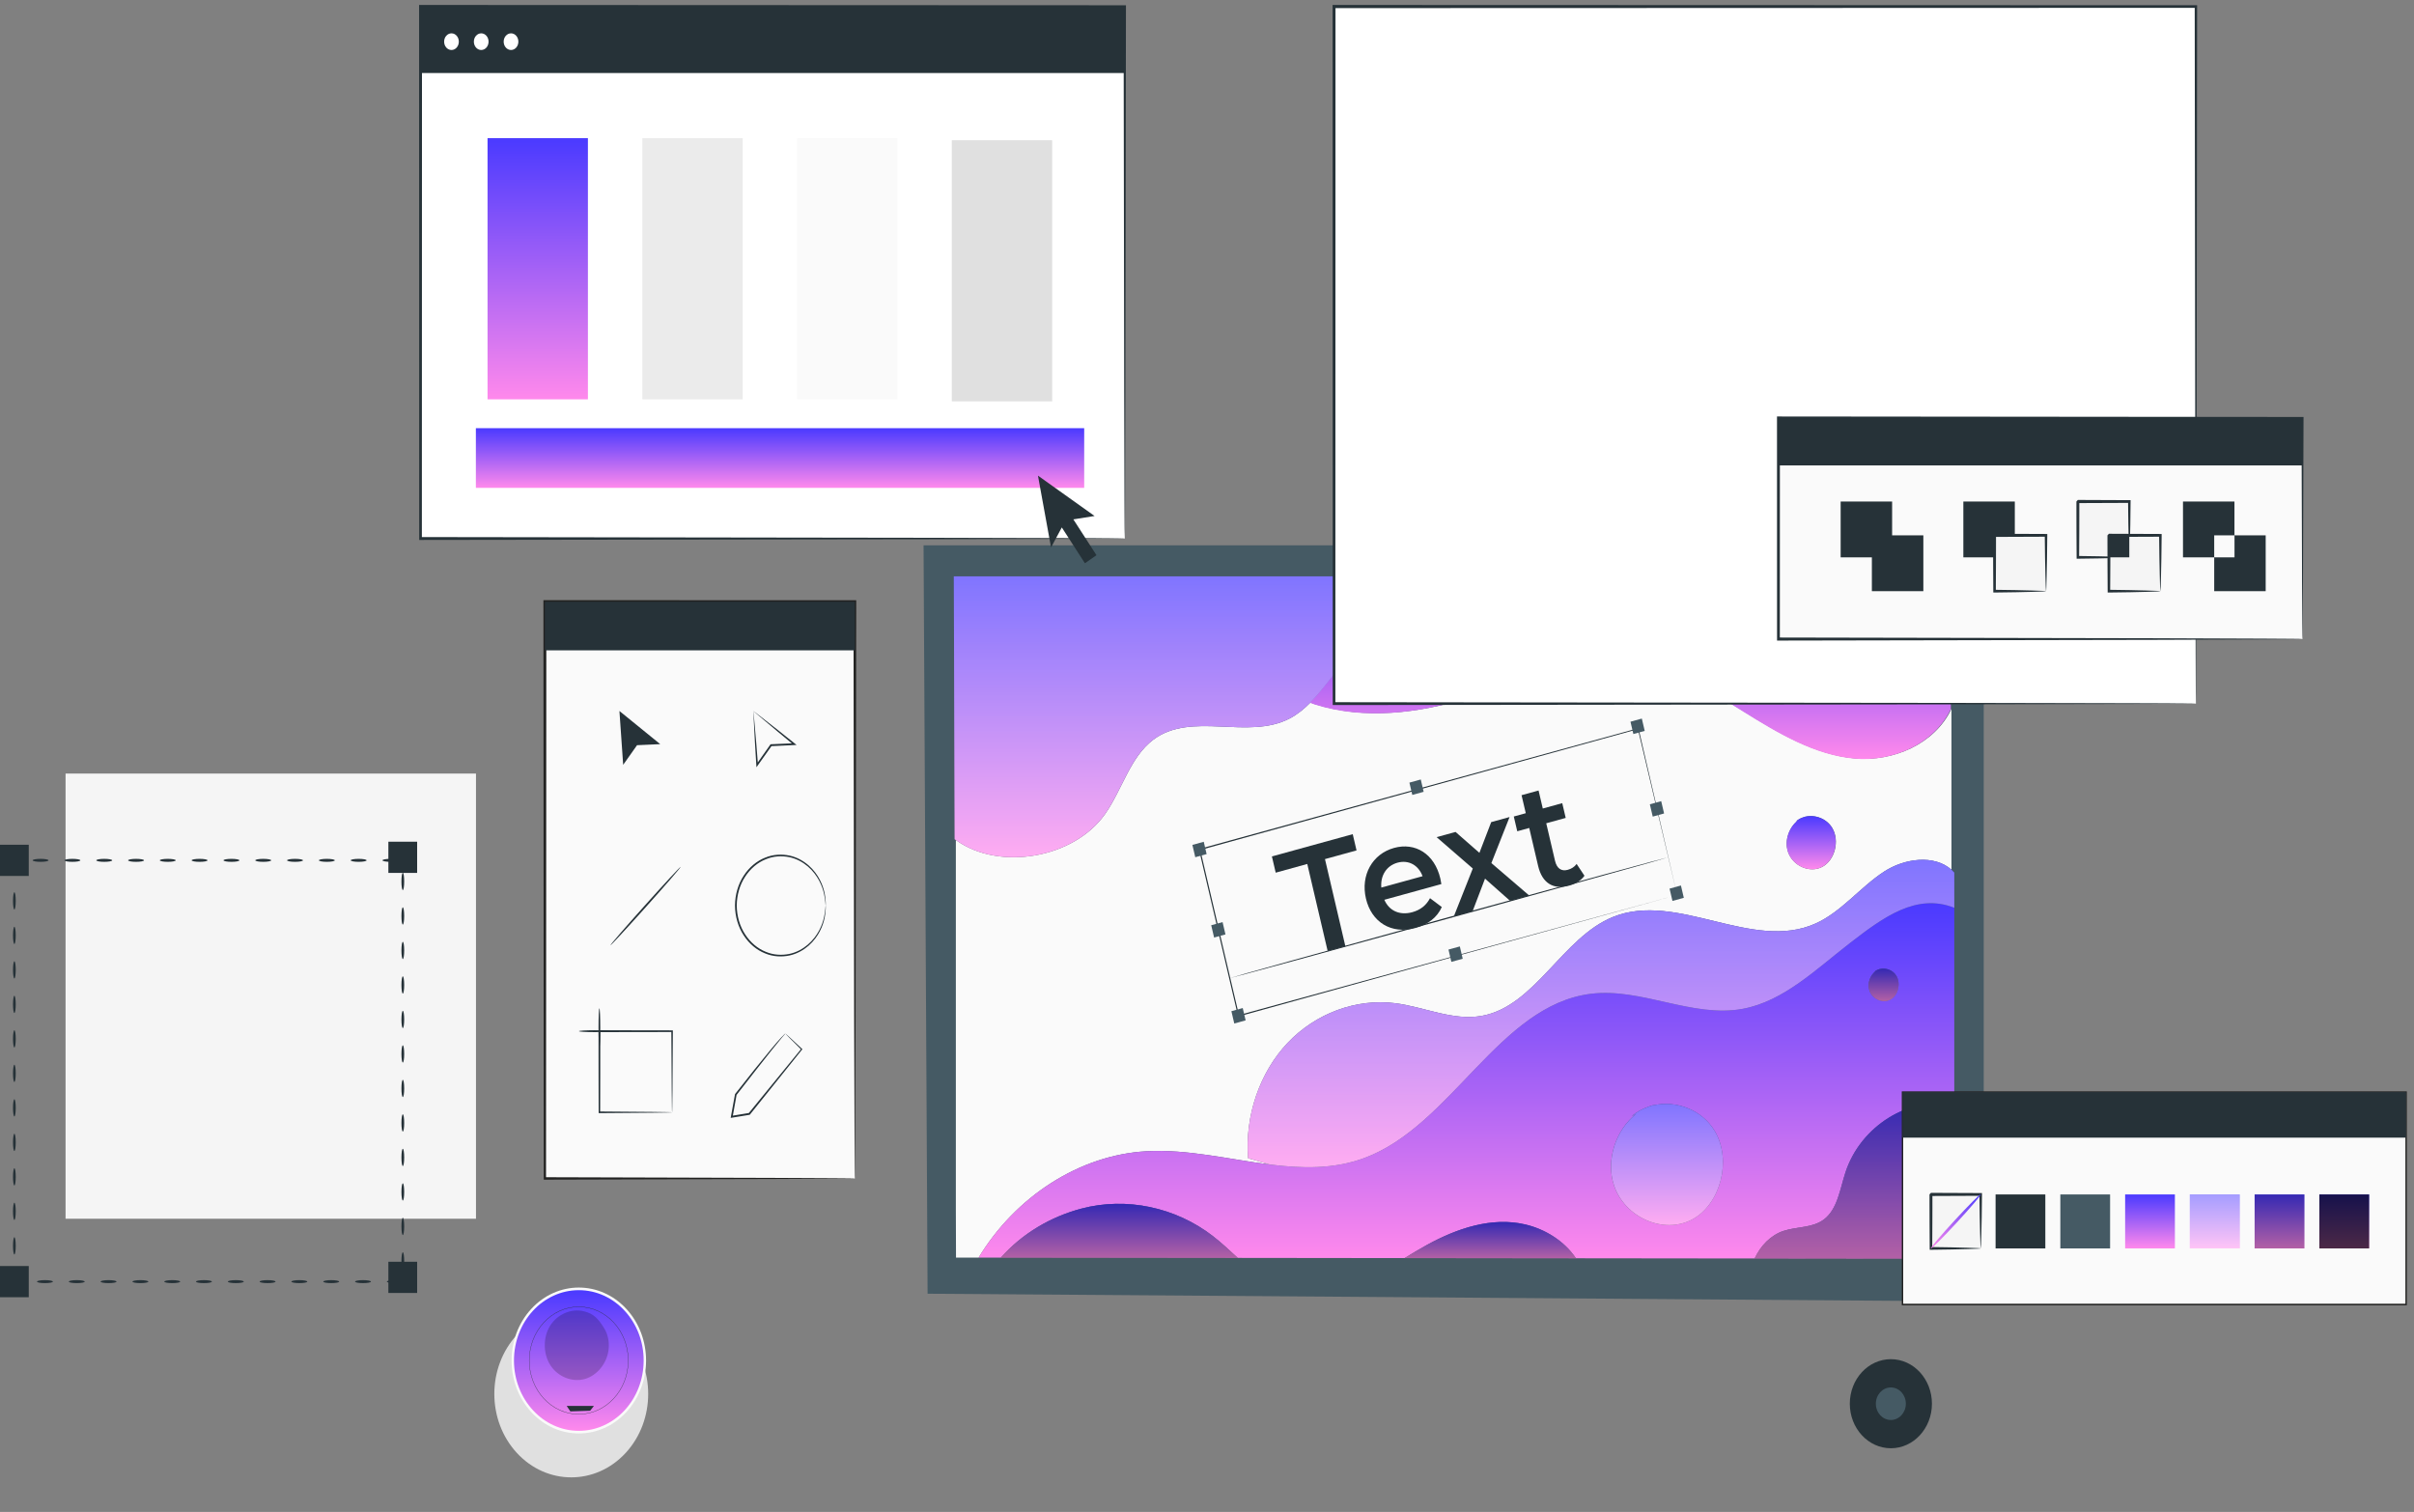 <svg width="273" height="171" viewBox="0 0 273 171" fill="none" xmlns="http://www.w3.org/2000/svg">
<rect x="0" y="0" width="273" height="171" fill="#808080" stroke="none"/>
<path d="M104.901 146.32L104.445 61.676H224.34V147.195L104.901 146.32Z" fill="#455A64"/>
<path d="M129.645 130.207C134.286 129.945 139.005 131.129 143.64 131.709L141.153 130.993C140.764 126.214 142.454 121.284 145.626 117.94C148.798 114.596 153.389 112.904 157.782 113.461C161.08 113.88 164.323 115.487 167.597 114.889C173.601 113.792 176.686 106.041 182.385 103.718C189.672 100.749 198.158 107.689 205.343 104.441C208.253 103.125 210.369 100.338 213.073 98.577C215.388 97.069 218.742 96.631 220.693 98.367V80.178C218.772 84.206 214.047 86.163 209.79 85.78C205.272 85.374 201.161 82.92 197.237 80.473C193.313 78.026 189.276 75.479 184.779 74.853C178.384 73.962 172.182 77.061 165.979 78.957C160.378 80.669 154.345 81.408 148.756 79.654C148.57 79.595 148.387 79.519 148.202 79.451C147.499 80.164 146.74 80.791 145.869 81.249C141.112 83.751 134.764 80.397 130.419 83.665C127.816 85.622 126.911 89.292 125 92.032C121.474 97.087 112.98 98.546 108.098 95.004V136.823L108.115 142.235L110.673 142.238C114.831 135.359 122.045 130.636 129.645 130.207ZM203.088 92.906C203.376 92.659 203.711 92.497 204.063 92.4C204.109 92.385 204.151 92.358 204.199 92.346L204.148 92.372C205.284 92.103 206.591 92.584 207.223 93.663C208.067 95.105 207.504 97.284 206.09 98.039C204.677 98.794 202.74 97.947 202.206 96.34C201.777 95.05 202.342 93.525 203.37 92.764L203.088 92.906Z" fill="#FAFAFA"/>
<path d="M220.693 98.368C218.741 96.632 215.388 97.069 213.072 98.578C210.369 100.339 208.253 103.126 205.342 104.441C198.158 107.689 189.671 100.75 182.385 103.719C176.686 106.041 173.6 113.793 167.597 114.89C164.322 115.488 161.079 113.88 157.781 113.462C153.388 112.905 148.797 114.597 145.625 117.941C142.453 121.285 140.764 126.215 141.153 130.994L143.64 131.71C147.254 132.162 150.816 132.245 154.249 130.986C164.139 127.359 169.522 113.7 179.893 112.401C185.643 111.68 191.385 115.151 197.092 114.097C201.721 113.241 205.407 109.6 209.232 106.644C212.992 103.738 216.747 100.973 221.017 102.671V98.696C220.913 98.579 220.806 98.469 220.693 98.368Z" fill="url(#paint0_linear_2401_8504)"/>
<path d="M209.225 106.641C205.4 109.597 201.714 113.239 197.085 114.094C191.379 115.148 185.637 111.678 179.887 112.398C169.516 113.697 164.132 127.357 154.242 130.984C150.81 132.242 147.247 132.159 143.633 131.708C138.998 131.129 134.278 129.943 129.638 130.205C122.038 130.634 114.824 135.358 110.668 142.236L113.185 142.239C115.612 139.506 118.811 137.616 122.298 136.693C127.356 135.354 132.931 136.52 137.168 139.802C138.14 140.555 139.056 141.419 139.976 142.269L158.849 142.291C159.683 141.78 160.519 141.272 161.372 140.802C164.79 138.918 168.694 137.612 172.445 138.475C174.752 139.005 176.926 140.373 178.225 142.312L198.433 142.335C199.102 140.882 200.261 139.692 201.697 139.216C203.221 138.712 204.98 138.902 206.283 137.907C207.801 136.748 208.084 134.495 208.703 132.597C210.421 127.33 215.959 123.921 221.01 124.955V102.667C216.74 100.971 212.985 103.736 209.225 106.641ZM191.363 137.919C188.147 139.637 183.74 137.71 182.524 134.052C181.566 131.168 182.774 127.746 185.035 125.985L184.533 126.239C185.094 125.757 185.73 125.41 186.403 125.182C186.617 125.096 186.836 125.022 187.061 124.964L186.948 125.021C189.532 124.412 192.505 125.507 193.941 127.96C195.861 131.243 194.58 136.202 191.363 137.919ZM213.781 113.053C212.92 113.513 211.739 112.996 211.413 112.017C211.152 111.23 211.496 110.301 212.123 109.837L211.951 109.924C212.127 109.772 212.331 109.674 212.546 109.615C212.574 109.606 212.6 109.59 212.629 109.582L212.597 109.598C213.289 109.434 214.086 109.727 214.471 110.385C214.987 111.264 214.643 112.592 213.781 113.053Z" fill="url(#paint1_linear_2401_8504)"/>
<path d="M208.7 132.6C208.081 134.498 207.797 136.751 206.279 137.91C204.976 138.905 203.218 138.714 201.693 139.219C200.258 139.694 199.098 140.885 198.43 142.338L221.007 142.363V124.959C215.955 123.923 210.418 127.332 208.7 132.6Z" fill="url(#paint2_linear_2401_8504)"/>
<path d="M122.297 136.695C118.81 137.618 115.61 139.508 113.184 142.241L139.975 142.271C139.055 141.421 138.139 140.557 137.167 139.804C132.93 136.522 127.355 135.356 122.297 136.695Z" fill="url(#paint3_linear_2401_8504)"/>
<path d="M172.448 138.476C168.697 137.614 164.793 138.92 161.375 140.804C160.522 141.274 159.686 141.781 158.852 142.292L178.228 142.314C176.93 140.374 174.755 139.007 172.448 138.476Z" fill="url(#paint4_linear_2401_8504)"/>
<path d="M164.627 71.297C161.254 71.568 157.649 70.939 154.649 72.635C151.964 74.154 150.331 77.243 148.133 79.475C148.318 79.543 148.501 79.62 148.687 79.678C154.276 81.432 160.309 80.693 165.909 78.981C172.112 77.085 178.314 73.986 184.709 74.877C189.206 75.503 193.243 78.05 197.167 80.497C201.091 82.944 205.202 85.398 209.72 85.804C213.978 86.186 218.703 84.23 220.623 80.202V78.629V65.208L172.166 65.184C171.926 68.804 167.979 71.027 164.627 71.297Z" fill="url(#paint5_linear_2401_8504)"/>
<path d="M202.195 96.34C202.73 97.947 204.667 98.794 206.079 98.039C207.493 97.285 208.056 95.106 207.212 93.662C206.581 92.584 205.273 92.103 204.137 92.372L204.189 92.346C204.141 92.359 204.099 92.385 204.052 92.4C203.701 92.496 203.366 92.659 203.078 92.906L203.359 92.764C202.331 93.524 201.767 95.049 202.195 96.34Z" fill="url(#paint6_linear_2401_8504)"/>
<path d="M186.95 125.021L187.063 124.964C186.838 125.022 186.619 125.095 186.405 125.182C185.733 125.411 185.096 125.757 184.536 126.239L185.038 125.985C182.776 127.745 181.568 131.168 182.527 134.052C183.742 137.71 188.149 139.636 191.366 137.919C194.582 136.202 195.864 131.243 193.942 127.96C192.507 125.507 189.534 124.411 186.95 125.021Z" fill="url(#paint7_linear_2401_8504)"/>
<g opacity="0.3">
<path d="M186.95 125.021L187.063 124.964C186.838 125.022 186.619 125.095 186.405 125.182C185.733 125.411 185.096 125.757 184.536 126.239L185.038 125.985C182.776 127.745 181.568 131.168 182.527 134.052C183.742 137.71 188.149 139.636 191.366 137.919C194.582 136.202 195.864 131.243 193.942 127.96C192.507 125.507 189.534 124.411 186.95 125.021Z" fill="white"/>
</g>
<path d="M214.474 110.384C214.089 109.726 213.293 109.434 212.6 109.597L212.632 109.581C212.603 109.589 212.577 109.605 212.549 109.614C212.334 109.673 212.13 109.772 211.954 109.923L212.126 109.836C211.499 110.3 211.155 111.229 211.416 112.016C211.742 112.996 212.923 113.512 213.784 113.052C214.645 112.592 214.989 111.264 214.474 110.384Z" fill="url(#paint8_linear_2401_8504)"/>
<path d="M124.995 92.032C126.906 89.292 127.811 85.622 130.414 83.665C134.758 80.397 141.107 83.751 145.865 81.249C146.736 80.791 147.495 80.164 148.197 79.451C150.395 77.219 152.028 74.13 154.714 72.611C157.714 70.915 161.319 71.544 164.692 71.273C168.044 71.003 171.923 68.804 172.162 65.184C172.161 65.207 172.164 65.162 172.162 65.184H154.174H107.867L107.961 94.916C108.003 94.948 108.05 94.973 108.093 95.004C112.975 98.546 121.47 97.087 124.995 92.032Z" fill="url(#paint9_linear_2401_8504)"/>
<g opacity="0.3">
<path d="M220.685 98.368C218.733 96.632 215.38 97.069 213.064 98.578C210.361 100.339 208.245 103.126 205.334 104.441C198.15 107.689 189.663 100.75 182.377 103.719C176.678 106.041 173.592 113.793 167.589 114.89C164.315 115.488 161.071 113.88 157.773 113.462C153.38 112.905 148.789 114.597 145.617 117.941C142.445 121.285 140.757 126.215 141.145 130.994L143.632 131.71C147.246 132.162 150.809 132.245 154.241 130.986C164.131 127.359 169.515 113.7 179.886 112.401C185.636 111.68 191.377 115.151 197.084 114.097C201.714 113.241 205.399 109.6 209.224 106.644C212.984 103.738 216.739 100.973 221.009 102.671V98.696C220.905 98.579 220.798 98.469 220.685 98.368Z" fill="white"/>
</g>
<g opacity="0.3">
<path d="M154.174 65.184H107.867L107.961 94.916C108.003 94.947 108.05 94.972 108.093 95.003C112.975 98.546 121.469 97.086 124.995 92.031C126.906 89.291 127.811 85.622 130.414 83.664C134.758 80.396 141.107 83.75 145.865 81.248C146.736 80.79 147.495 80.163 148.197 79.45C150.395 77.218 152.028 74.129 154.714 72.61C157.714 70.914 161.319 71.544 164.692 71.272C168.044 71.002 171.923 68.804 172.162 65.184" fill="white"/>
</g>
<path d="M189.669 101.22C189.461 100.343 187.967 94.026 185.222 82.424L185.276 82.458C173.196 85.792 155.439 90.695 135.683 96.148L135.68 96.149L135.727 96.062C137.259 102.61 138.744 108.956 140.129 114.871L140.052 114.821C168.541 107.011 188.199 101.623 189.669 101.22C188.201 101.626 168.554 107.068 140.083 114.955L140.021 114.972L140.005 114.904C138.619 108.99 137.133 102.645 135.598 96.097L135.582 96.028L135.646 96.01L135.649 96.009C155.409 90.574 173.17 85.689 185.253 82.365L185.296 82.353L185.307 82.4C188 94.017 189.466 100.342 189.669 101.22Z" fill="#263238"/>
<path d="M190.097 100.15L188.812 100.504L189.139 101.897L190.423 101.543L190.097 100.15Z" fill="#455A64"/>
<path d="M140.542 114.011L139.258 114.365L139.584 115.758L140.868 115.404L140.542 114.011Z" fill="#455A64"/>
<path d="M185.675 81.271L184.391 81.625L184.717 83.018L186.001 82.664L185.675 81.271Z" fill="#455A64"/>
<path d="M160.675 88.16L159.391 88.514L159.717 89.907L161.001 89.553L160.675 88.16Z" fill="#455A64"/>
<path d="M165.093 107.041L163.809 107.395L164.135 108.787L165.419 108.434L165.093 107.041Z" fill="#455A64"/>
<path d="M138.261 104.289L136.977 104.643L137.303 106.036L138.587 105.682L138.261 104.289Z" fill="#455A64"/>
<path d="M187.866 90.611L186.582 90.965L186.908 92.358L188.192 92.004L187.866 90.611Z" fill="#455A64"/>
<path d="M136.132 95.205L134.848 95.559L135.174 96.951L136.458 96.598L136.132 95.205Z" fill="#455A64"/>
<path d="M147.84 97.715L144.27 98.699L143.84 96.862L152.981 94.344L153.411 96.18L149.841 97.164L152.147 107.014L150.147 107.566L147.84 97.715Z" fill="#263238"/>
<path d="M163.003 99.989L156.555 101.766C157.091 103.004 158.286 103.563 159.718 103.169C160.642 102.914 161.29 102.398 161.722 101.585L163.054 102.587C162.539 103.742 161.502 104.562 160.086 104.951C157.331 105.71 155.096 104.282 154.474 101.627C153.853 98.973 155.208 96.574 157.655 95.9C160.056 95.237 162.236 96.574 162.889 99.362C162.927 99.529 162.972 99.784 163.003 99.989ZM156.215 100.384L160.878 99.099C160.423 97.856 159.308 97.222 158.045 97.569C156.799 97.913 156.095 99.031 156.215 100.384Z" fill="#263238"/>
<path d="M170.773 101.883L167.941 99.375L166.54 103.05L164.417 103.635L166.559 98.228L162.469 94.681L164.608 94.092L167.307 96.457L168.64 92.981L170.718 92.408L168.66 97.614L172.944 101.286L170.773 101.883Z" fill="#263238"/>
<path d="M179.187 99.048C178.82 99.576 178.173 99.968 177.481 100.158C175.681 100.655 174.406 99.903 173.946 97.933L172.941 93.643L171.587 94.016L171.195 92.347L172.551 91.973L172.073 89.936L173.997 89.406L174.474 91.443L176.675 90.837L177.066 92.506L174.865 93.112L175.857 97.352C176.06 98.221 176.571 98.578 177.309 98.374C177.709 98.264 178.066 98.042 178.3 97.71L179.187 99.048Z" fill="#263238"/>
<path d="M188.664 96.959C188.673 96.998 177.575 100.089 163.881 103.862C150.181 107.638 139.071 110.666 139.063 110.628C139.054 110.589 150.149 107.499 163.848 103.724C177.543 99.95 188.655 96.921 188.664 96.959Z" fill="#263238"/>
<g opacity="0.3">
<path d="M208.704 132.598C208.085 134.496 207.801 136.749 206.283 137.908C204.98 138.903 203.222 138.712 201.697 139.217C200.262 139.692 199.102 140.883 198.434 142.336L221.011 142.361V124.957C215.959 123.921 210.422 127.331 208.704 132.598Z" fill="black"/>
</g>
<g opacity="0.3">
<path d="M214.47 110.382C214.086 109.724 213.289 109.432 212.596 109.595L212.628 109.579C212.599 109.587 212.573 109.604 212.545 109.612C212.33 109.671 212.126 109.77 211.951 109.921L212.122 109.834C211.495 110.298 211.151 111.227 211.412 112.014C211.738 112.994 212.919 113.51 213.78 113.05C214.641 112.59 214.985 111.262 214.47 110.382Z" fill="black"/>
</g>
<g opacity="0.3">
<path d="M122.297 136.695C118.81 137.618 115.61 139.508 113.184 142.241L139.975 142.271C139.055 141.421 138.139 140.557 137.167 139.804C132.93 136.522 127.355 135.356 122.297 136.695Z" fill="black"/>
</g>
<g opacity="0.3">
<path d="M172.444 138.476C168.693 137.614 164.79 138.92 161.371 140.804C160.518 141.274 159.682 141.781 158.848 142.292L178.224 142.314C176.926 140.374 174.751 139.007 172.444 138.476Z" fill="black"/>
</g>
<path d="M248.336 0.738H150.867V79.579H248.336V0.738Z" fill="white"/>
<path d="M248.336 79.579C248.336 79.579 248.327 79.083 248.321 78.135C248.318 77.181 248.313 75.778 248.306 73.946C248.298 70.275 248.287 64.893 248.271 58.019C248.254 44.282 248.23 24.59 248.201 0.74L248.336 0.886C220.866 0.895 187.199 0.907 150.876 0.918H150.868L151.032 0.74C151.027 29.069 151.022 55.905 151.016 79.58L150.868 79.419C179.721 79.452 204.069 79.48 221.21 79.499C229.788 79.517 236.561 79.532 241.196 79.542C243.511 79.55 245.291 79.557 246.5 79.561C247.099 79.566 247.555 79.569 247.867 79.571C248.175 79.573 248.336 79.579 248.336 79.579C248.336 79.579 248.187 79.585 247.885 79.589C247.576 79.591 247.126 79.594 246.534 79.599C245.332 79.603 243.563 79.609 241.26 79.618C236.632 79.628 229.87 79.642 221.307 79.661C204.142 79.681 179.76 79.708 150.868 79.741H150.719V79.579C150.714 55.904 150.709 29.068 150.703 0.739V0.561H150.868H150.877C187.2 0.573 220.866 0.584 248.337 0.593H248.472V0.739C248.443 24.628 248.418 44.351 248.402 58.11C248.387 64.97 248.375 70.341 248.367 74.004C248.36 75.825 248.355 77.219 248.352 78.165C248.346 79.104 248.336 79.579 248.336 79.579Z" fill="#263238"/>
<path d="M260.383 47.283H201.117V72.277H260.383V47.283Z" fill="#FAFAFA"/>
<path d="M260.392 72.277C260.392 72.277 260.384 72.12 260.38 71.827C260.376 71.523 260.373 71.092 260.368 70.531C260.361 69.385 260.352 67.715 260.339 65.563C260.325 61.252 260.304 55.019 260.277 47.283L260.391 47.406C245.511 47.42 224.452 47.44 201.129 47.461H201.125L201.289 47.283C201.287 56.021 201.285 64.465 201.283 72.276L201.125 72.104C218.258 72.137 233.052 72.165 243.575 72.185C248.838 72.205 253.031 72.221 255.922 72.233C257.358 72.243 258.469 72.249 259.233 72.255C259.604 72.26 259.888 72.263 260.092 72.266C260.287 72.27 260.392 72.277 260.392 72.277C260.392 72.277 260.301 72.284 260.113 72.288C259.914 72.29 259.635 72.294 259.272 72.299C258.515 72.304 257.416 72.311 255.994 72.321C253.112 72.332 248.931 72.348 243.683 72.368C233.134 72.388 218.302 72.416 201.126 72.449H200.967V72.278C200.965 64.467 200.963 56.023 200.961 47.284V47.105H201.126H201.13C224.453 47.127 245.511 47.147 260.392 47.16H260.507L260.506 47.284C260.48 55.053 260.459 61.311 260.444 65.639C260.432 67.779 260.423 69.439 260.416 70.579C260.411 71.131 260.406 71.554 260.404 71.852C260.399 72.137 260.392 72.277 260.392 72.277Z" fill="#263238"/>
<path d="M260.383 47.283H201.117V52.639H260.383V47.283Z" fill="#263238"/>
<path d="M213.98 56.723H208.16V63.037H213.98V56.723Z" fill="#263238"/>
<path d="M217.512 60.547H211.691V66.861H217.512V60.547Z" fill="#263238"/>
<path d="M227.855 56.723H222.035V63.037H227.855V56.723Z" fill="#263238"/>
<path d="M231.379 60.547H225.559V66.861H231.379V60.547Z" fill="#F5F5F5"/>
<path d="M231.385 66.861C231.375 66.849 231.364 66.68 231.353 66.374C231.342 66.019 231.33 65.588 231.315 65.075C231.289 63.964 231.256 62.406 231.242 60.547L231.385 60.701C229.676 60.708 227.688 60.716 225.565 60.725C225.528 60.764 225.877 60.387 225.729 60.547V60.549V60.552V60.559V60.573V60.599V60.654V60.762V60.977V61.406C225.728 61.69 225.728 61.971 225.728 62.25C225.727 62.806 225.725 63.351 225.723 63.882C225.718 64.938 225.712 65.936 225.707 66.86L225.564 66.705C227.279 66.721 228.715 66.755 229.738 66.784C230.213 66.8 230.609 66.814 230.937 66.825C231.219 66.837 231.375 66.849 231.385 66.861C231.396 66.872 231.261 66.883 230.996 66.896C230.677 66.907 230.291 66.92 229.83 66.936C228.815 66.965 227.342 67 225.564 67.015L225.423 67.016L225.422 66.861C225.417 65.937 225.411 64.938 225.406 63.883C225.404 63.352 225.402 62.807 225.401 62.25C225.401 61.971 225.401 61.69 225.4 61.406V60.978V60.762V60.654V60.6V60.573V60.56V60.553V60.549V60.548C225.252 60.707 225.601 60.329 225.565 60.368C227.688 60.377 229.676 60.385 231.385 60.392L231.528 60.393L231.527 60.547C231.513 62.474 231.481 64.073 231.454 65.173C231.44 65.673 231.427 66.092 231.417 66.438C231.406 66.725 231.396 66.872 231.385 66.861Z" fill="#263238"/>
<path d="M240.809 56.723H234.988V63.037H240.809V56.723Z" fill="#F5F5F5"/>
<path d="M240.807 63.036C240.796 63.025 240.785 62.856 240.774 62.55C240.764 62.194 240.751 61.764 240.736 61.25C240.71 60.14 240.678 58.582 240.664 56.722L240.806 56.877C239.098 56.884 237.109 56.892 234.986 56.901C234.95 56.939 235.298 56.563 235.15 56.723V56.725V56.729V56.736V56.749V56.776V56.83V56.938V57.154V57.581C235.15 57.866 235.15 58.147 235.149 58.425C235.148 58.982 235.146 59.527 235.145 60.058C235.139 61.114 235.133 62.112 235.128 63.036L234.986 62.881C236.7 62.896 238.136 62.931 239.16 62.96C239.634 62.976 240.03 62.99 240.358 63.001C240.64 63.014 240.796 63.025 240.807 63.036C240.817 63.048 240.682 63.06 240.417 63.071C240.098 63.082 239.712 63.096 239.251 63.112C238.237 63.141 236.764 63.176 234.986 63.191L234.845 63.192L234.844 63.036C234.839 62.113 234.833 61.114 234.827 60.058C234.826 59.528 234.825 58.983 234.823 58.426C234.822 58.147 234.822 57.866 234.822 57.582V57.154V56.939V56.831V56.777V56.75V56.736V56.729V56.726V56.724C234.674 56.883 235.022 56.505 234.987 56.544C237.109 56.553 239.098 56.561 240.807 56.568L240.95 56.569L240.949 56.722C240.935 58.65 240.903 60.249 240.876 61.349C240.862 61.849 240.849 62.268 240.839 62.614C240.828 62.901 240.817 63.048 240.807 63.036Z" fill="#263238"/>
<path d="M244.32 60.547H238.5V66.861H244.32V60.547Z" fill="#F5F5F5"/>
<path d="M244.318 66.861C244.308 66.849 244.297 66.68 244.285 66.374C244.275 66.019 244.263 65.588 244.248 65.075C244.222 63.964 244.189 62.406 244.175 60.547L244.318 60.701C242.609 60.708 240.62 60.716 238.498 60.725C238.461 60.764 238.809 60.387 238.662 60.547V60.549V60.552V60.559V60.573V60.599V60.654V60.762V60.977L238.661 61.406C238.661 61.69 238.661 61.971 238.66 62.25C238.659 62.806 238.657 63.351 238.656 63.882C238.65 64.938 238.644 65.936 238.639 66.86L238.497 66.705C240.211 66.721 241.647 66.755 242.671 66.784C243.145 66.8 243.541 66.814 243.869 66.825C244.151 66.837 244.308 66.849 244.318 66.861C244.329 66.872 244.194 66.883 243.929 66.896C243.61 66.907 243.224 66.92 242.763 66.936C241.749 66.965 240.276 67 238.498 67.015L238.356 67.016L238.356 66.861C238.351 65.937 238.345 64.938 238.339 63.883C238.338 63.352 238.337 62.807 238.335 62.25C238.334 61.971 238.334 61.69 238.333 61.406V60.978V60.762V60.654V60.6V60.573V60.56V60.553V60.549V60.548C238.186 60.707 238.534 60.329 238.499 60.368C240.621 60.377 242.61 60.385 244.318 60.392L244.462 60.393L244.461 60.547C244.447 62.474 244.415 64.073 244.388 65.173C244.373 65.673 244.361 66.092 244.351 66.438C244.339 66.725 244.329 66.872 244.318 66.861Z" fill="#263238"/>
<path d="M240.803 60.545H238.508V63.035H240.803V60.545Z" fill="#263238"/>
<path d="M252.695 56.723H246.875V63.037H252.695V56.723Z" fill="#263238"/>
<path d="M256.227 60.547H250.406V66.861H256.227V60.547Z" fill="#263238"/>
<path d="M252.701 60.547H250.406V63.037H252.701V60.547Z" fill="#FAFAFA"/>
<path d="M272.109 123.52H215.152V147.539H272.109V123.52Z" fill="#FAFAFA"/>
<path d="M272.189 147.625H215.074V123.434H272.189V147.625ZM215.232 147.453H272.03V123.605H215.232V147.453Z" fill="#222221"/>
<path d="M272.109 123.52H215.152V128.667H272.109V123.52Z" fill="#263238"/>
<path d="M223.994 135.09H218.367V141.194H223.994V135.09Z" fill="#F5F5F5"/>
<path d="M224 141.195C223.99 141.183 223.979 141.019 223.967 140.724C223.957 140.378 223.945 139.962 223.93 139.466C223.903 138.392 223.871 136.887 223.857 135.09L224 135.244C222.347 135.251 220.425 135.259 218.373 135.268C218.336 135.307 218.684 134.93 218.537 135.09V135.092V135.095V135.102V135.115V135.141V135.193V135.298V135.506V135.92C218.536 136.194 218.536 136.466 218.536 136.736C218.534 137.275 218.533 137.801 218.531 138.314C218.526 139.335 218.52 140.3 218.515 141.194L218.372 141.04C220.029 141.055 221.417 141.09 222.406 141.119C222.863 141.134 223.246 141.148 223.565 141.159C223.838 141.172 223.989 141.183 224 141.195C224.022 141.218 223.479 141.241 222.498 141.27C221.518 141.299 220.092 141.334 218.373 141.349L218.231 141.351L218.231 141.195C218.226 140.301 218.22 139.336 218.214 138.315C218.213 137.802 218.211 137.275 218.21 136.737C218.209 136.468 218.209 136.195 218.208 135.92V135.506V135.298V135.194V135.142V135.116V135.103V135.096V135.092V135.091C218.061 135.25 218.409 134.872 218.374 134.911C220.425 134.92 222.348 134.928 224 134.935L224.144 134.936L224.143 135.09C224.129 136.955 224.097 138.501 224.07 139.564C224.043 140.63 224.021 141.218 224 141.195Z" fill="#263238"/>
<path d="M218.366 141.195C218.301 141.125 219.509 139.702 221.063 138.016C222.618 136.33 223.929 135.021 223.994 135.091C224.058 135.161 222.85 136.583 221.296 138.269C219.743 139.955 218.43 141.265 218.366 141.195Z" fill="url(#paint10_linear_2401_8504)"/>
<path d="M231.307 135.092H225.68V141.196H231.307V135.092Z" fill="#263238"/>
<path d="M238.631 135.092H233.004V141.196H238.631V135.092Z" fill="#455A64"/>
<path d="M245.959 135.092H240.332V141.196H245.959V135.092Z" fill="url(#paint11_linear_2401_8504)"/>
<path d="M253.28 135.092H247.652V141.196H253.28V135.092Z" fill="url(#paint12_linear_2401_8504)"/>
<g opacity="0.5">
<path d="M253.28 135.092H247.652V141.196H253.28V135.092Z" fill="white"/>
</g>
<path d="M260.604 135.092H254.977V141.196H260.604V135.092Z" fill="url(#paint13_linear_2401_8504)"/>
<g opacity="0.3">
<path d="M260.604 135.092H254.977V141.196H260.604V135.092Z" fill="black"/>
</g>
<path d="M267.924 135.092H262.297V141.196H267.924V135.092Z" fill="url(#paint14_linear_2401_8504)"/>
<g opacity="0.7">
<path d="M267.924 135.092H262.297V141.196H267.924V135.092Z" fill="black"/>
</g>
<path d="M127.205 0.738H47.562V60.904H127.205V0.738Z" fill="white"/>
<path d="M127.201 60.905C127.201 60.905 127.192 60.527 127.187 59.806C127.183 59.079 127.178 58.013 127.171 56.622C127.164 53.828 127.152 49.736 127.137 44.5C127.121 34.036 127.097 19.013 127.068 0.739L127.201 0.883C105.079 0.893 77.455 0.905 47.565 0.918H47.559L47.723 0.739C47.718 22.243 47.713 42.664 47.709 60.905L47.559 60.742C71.048 60.776 90.939 60.804 104.966 60.823C111.984 60.841 117.534 60.856 121.338 60.867C123.236 60.875 124.696 60.882 125.69 60.887C126.181 60.891 126.555 60.894 126.814 60.896C127.068 60.899 127.201 60.905 127.201 60.905C127.201 60.905 127.08 60.911 126.832 60.915C126.576 60.917 126.208 60.92 125.725 60.925C124.738 60.929 123.287 60.935 121.402 60.944C117.607 60.955 112.068 60.969 105.064 60.988C91.013 61.008 71.089 61.036 47.559 61.069H47.409V60.905C47.405 42.664 47.4 22.243 47.395 0.739V0.561H47.56H47.566C77.457 0.574 105.08 0.585 127.202 0.595H127.335V0.739C127.306 19.051 127.282 34.105 127.266 44.59C127.251 49.811 127.24 53.894 127.232 56.679C127.225 58.059 127.22 59.116 127.216 59.837C127.211 60.547 127.201 60.905 127.201 60.905Z" fill="#263238"/>
<path d="M127.201 0.74H47.559V8.259H127.201V0.74Z" fill="#263238"/>
<path d="M51.889 4.712C51.889 5.232 51.517 5.654 51.058 5.654C50.599 5.654 50.227 5.232 50.227 4.712C50.227 4.191 50.599 3.77 51.058 3.77C51.517 3.77 51.889 4.191 51.889 4.712Z" fill="white"/>
<path d="M55.252 4.712C55.252 5.232 54.88 5.654 54.421 5.654C53.962 5.654 53.59 5.232 53.59 4.712C53.59 4.191 53.962 3.77 54.421 3.77C54.88 3.77 55.252 4.191 55.252 4.712Z" fill="white"/>
<path d="M58.623 4.712C58.623 5.232 58.251 5.654 57.792 5.654C57.333 5.654 56.961 5.232 56.961 4.712C56.961 4.191 57.333 3.77 57.792 3.77C58.251 3.77 58.623 4.191 58.623 4.712Z" fill="white"/>
<path d="M66.487 15.625H55.137V45.165H66.487V15.625Z" fill="url(#paint15_linear_2401_8504)"/>
<path d="M83.991 15.625H72.641V45.165H83.991V15.625Z" fill="#EBEBEB"/>
<path d="M101.492 15.625H90.141V45.165H101.492V15.625Z" fill="#FAFAFA"/>
<path d="M118.991 15.857H107.641V45.397H118.991V15.857Z" fill="#E0E0E0"/>
<path d="M122.612 48.428H53.816V55.178H122.612V48.428Z" fill="url(#paint16_linear_2401_8504)"/>
<path d="M117.383 53.793L118.863 61.92L120.08 59.653L122.694 63.704L124.001 62.792L121.387 58.741L123.787 58.359L117.383 53.793Z" fill="#263238"/>
<path d="M96.677 68.057H61.621V133.284H96.677V68.057Z" fill="#FAFAFA"/>
<path d="M96.677 133.282C96.677 133.282 96.67 133.171 96.668 132.96C96.666 132.741 96.663 132.432 96.659 132.029C96.654 131.202 96.648 129.996 96.64 128.433C96.63 125.291 96.616 120.72 96.598 114.956C96.58 103.434 96.554 87.149 96.523 68.056L96.677 68.222C85.884 68.227 74.032 68.231 61.626 68.235H61.622L61.786 68.056C61.772 92.938 61.759 115.759 61.749 133.282L61.622 133.144C72.357 133.175 81.104 133.2 87.179 133.218C90.215 133.233 92.581 133.245 94.2 133.253C95.001 133.26 95.615 133.265 96.04 133.268C96.456 133.273 96.677 133.282 96.677 133.282C96.677 133.282 96.474 133.292 96.066 133.297C95.647 133.3 95.041 133.306 94.25 133.312C92.638 133.32 90.281 133.332 87.257 133.347C81.164 133.364 72.39 133.39 61.622 133.42H61.494V133.282C61.484 115.758 61.471 92.937 61.457 68.055V67.877H61.622H61.627C74.033 67.881 85.885 67.886 96.677 67.889H96.831V68.055C96.801 87.194 96.775 103.516 96.756 115.065C96.739 120.813 96.725 125.371 96.715 128.505C96.706 130.053 96.7 131.248 96.695 132.067C96.692 132.462 96.689 132.764 96.687 132.98C96.683 133.184 96.677 133.282 96.677 133.282Z" fill="#222221"/>
<path d="M96.677 68.057H61.621V73.553H96.677V68.057Z" fill="#263238"/>
<path d="M70.051 80.412L70.475 86.502L72.044 84.281L74.665 84.163L70.051 80.412Z" fill="#263238"/>
<path d="M85.201 80.413C85.196 80.403 85.311 80.49 85.531 80.662C85.805 80.875 86.122 81.122 86.49 81.409C87.315 82.052 88.506 82.979 89.871 84.082L90.083 84.254L89.819 84.266C89.027 84.303 88.175 84.343 87.289 84.385L87.198 84.389L87.272 84.347C86.72 85.126 86.19 85.872 85.699 86.565L85.549 86.776L85.531 86.511C85.411 84.707 85.333 83.156 85.278 82.083C85.254 81.606 85.233 81.194 85.216 80.837C85.202 80.552 85.196 80.403 85.201 80.413C85.206 80.423 85.222 80.592 85.249 80.894C85.281 81.259 85.319 81.681 85.362 82.171C85.457 83.255 85.591 84.749 85.718 86.496L85.55 86.441C86.039 85.746 86.566 84.998 87.115 84.217L87.143 84.177L87.189 84.175L87.28 84.171C88.166 84.133 89.019 84.096 89.81 84.062L89.758 84.246C88.441 83.168 87.325 82.22 86.513 81.534C86.146 81.223 85.83 80.955 85.557 80.724C85.332 80.532 85.207 80.423 85.201 80.413Z" fill="#263238"/>
<path d="M69.032 106.91C68.993 106.869 70.738 104.85 72.931 102.403C75.124 99.955 76.933 98.004 76.973 98.046C77.012 98.087 75.266 100.104 73.073 102.553C70.88 105 69.071 106.951 69.032 106.91Z" fill="#263238"/>
<path d="M93.377 102.416C93.347 102.419 93.378 101.918 93.185 101.06C92.991 100.22 92.502 98.973 91.356 97.992C90.788 97.513 90.067 97.105 89.233 96.937C88.403 96.777 87.465 96.811 86.579 97.193C85.689 97.549 84.859 98.238 84.267 99.156C83.664 100.069 83.328 101.224 83.319 102.415C83.327 103.606 83.664 104.761 84.267 105.675C84.858 106.594 85.689 107.284 86.579 107.639C87.465 108.021 88.404 108.055 89.233 107.895C90.067 107.727 90.788 107.319 91.356 106.839C92.502 105.859 92.99 104.612 93.184 103.772C93.378 102.914 93.347 102.413 93.377 102.416C93.377 102.416 93.432 102.914 93.26 103.791C93.086 104.649 92.609 105.934 91.443 106.957C90.866 107.457 90.126 107.887 89.265 108.069C88.409 108.243 87.436 108.214 86.514 107.823C85.588 107.459 84.725 106.747 84.109 105.796C83.481 104.849 83.129 103.649 83.121 102.414C83.13 101.18 83.481 99.98 84.109 99.035C84.725 98.084 85.589 97.372 86.514 97.008C87.437 96.617 88.409 96.588 89.265 96.762C90.126 96.944 90.866 97.373 91.443 97.874C92.609 98.897 93.086 100.182 93.26 101.04C93.432 101.917 93.377 102.416 93.377 102.416Z" fill="#263238"/>
<path d="M88.828 116.905C88.829 116.899 88.872 116.934 88.954 117.006C89.061 117.103 89.18 117.21 89.317 117.334C89.68 117.671 90.139 118.099 90.698 118.62L90.742 118.661L90.703 118.71C89.296 120.464 87.201 123.076 84.816 126.05L84.793 126.08L84.757 126.086C84.532 126.123 84.291 126.162 84.048 126.203C83.617 126.273 83.191 126.343 82.771 126.411L82.633 126.434L82.66 126.285C82.82 125.412 82.973 124.568 83.12 123.769L83.125 123.743L83.141 123.723C84.736 121.686 86.128 119.951 87.138 118.741C88.141 117.528 88.79 116.853 88.828 116.905C88.827 116.91 88.784 116.957 88.71 117.027C88.639 117.111 88.525 117.231 88.389 117.396C88.111 117.722 87.719 118.211 87.226 118.826C86.242 120.058 84.869 121.81 83.284 123.855L83.304 123.809C83.161 124.609 83.009 125.453 82.853 126.327L82.741 126.201C83.159 126.132 83.586 126.062 84.017 125.991C84.26 125.951 84.501 125.912 84.725 125.874L84.666 125.909C87.075 122.958 89.191 120.366 90.612 118.625L90.617 118.715C90.083 118.182 89.644 117.745 89.298 117.4C89.165 117.264 89.049 117.145 88.946 117.04C88.868 116.957 88.827 116.911 88.828 116.905Z" fill="#263238"/>
<path d="M76.007 125.803C76.003 125.8 76 125.738 75.997 125.624C75.994 125.481 75.991 125.316 75.987 125.123C75.981 124.642 75.974 124.018 75.964 123.247C75.953 121.595 75.938 119.327 75.921 116.628L76.007 116.721C73.601 116.725 70.787 116.73 67.788 116.735C67.765 116.757 67.975 116.532 67.886 116.629V116.632V116.637V116.646V116.666V116.705V116.784V116.941V117.255V117.878C67.886 118.291 67.885 118.701 67.885 119.106C67.885 119.915 67.883 120.708 67.883 121.479C67.879 123.016 67.876 124.468 67.873 125.802L67.788 125.71C70.21 125.729 72.241 125.746 73.721 125.758C74.41 125.767 74.969 125.776 75.399 125.782C75.572 125.786 75.719 125.789 75.847 125.793C75.949 125.796 76.003 125.8 76.007 125.803C76.01 125.806 75.962 125.81 75.865 125.813C75.742 125.817 75.6 125.82 75.434 125.824C75.008 125.83 74.456 125.839 73.775 125.848C72.282 125.86 70.232 125.876 67.788 125.896L67.703 125.896V125.804C67.7 124.469 67.697 123.018 67.693 121.48C67.692 120.709 67.691 119.917 67.69 119.107C67.69 118.702 67.69 118.293 67.69 117.879V117.257V116.943V116.786V116.707V116.667V116.648V116.638V116.633V116.63C67.602 116.726 67.81 116.498 67.79 116.521C70.788 116.526 73.602 116.531 76.008 116.535H76.095L76.095 116.628C76.077 119.352 76.062 121.64 76.051 123.308C76.041 124.069 76.034 124.687 76.028 125.162C76.024 125.349 76.021 125.507 76.018 125.645C76.013 125.752 76.01 125.806 76.007 125.803Z" fill="#263238"/>
<path d="M69.036 116.627C69.036 116.686 68.239 116.734 67.254 116.734C66.27 116.734 65.473 116.686 65.473 116.627C65.473 116.568 66.27 116.52 67.254 116.52C68.238 116.519 69.036 116.567 69.036 116.627Z" fill="#263238"/>
<path d="M67.786 118.391C67.732 118.391 67.688 117.417 67.688 116.215C67.688 115.013 67.732 114.039 67.786 114.039C67.841 114.039 67.885 115.013 67.885 116.215C67.885 117.417 67.841 118.391 67.786 118.391Z" fill="#263238"/>
<path d="M53.828 87.49H7.414V137.84H53.828V87.49Z" fill="#F5F5F5"/>
<path d="M70.756 164.326C74.153 160.64 74.153 154.665 70.756 150.979C67.358 147.293 61.85 147.293 58.452 150.979C55.055 154.665 55.055 160.64 58.452 164.326C61.85 168.011 67.358 168.011 70.756 164.326Z" fill="#E0E0E0"/>
<path d="M70.836 159.707C73.806 156.485 73.806 151.261 70.836 148.039C67.866 144.817 63.051 144.817 60.081 148.039C57.111 151.261 57.111 156.485 60.081 159.707C63.051 162.929 67.866 162.929 70.836 159.707Z" fill="#FAFAFA"/>
<path d="M65.458 161.828C69.508 161.828 72.791 158.267 72.791 153.873C72.791 149.48 69.508 145.918 65.458 145.918C61.408 145.918 58.125 149.48 58.125 153.873C58.125 158.267 61.408 161.828 65.458 161.828Z" fill="url(#paint17_linear_2401_8504)"/>
<path d="M65.452 159.966C62.355 159.966 59.836 157.233 59.836 153.873C59.836 150.514 62.355 147.781 65.452 147.781C68.548 147.781 71.068 150.514 71.068 153.873C71.068 157.233 68.548 159.966 65.452 159.966ZM65.452 147.816C62.372 147.816 59.868 150.533 59.868 153.873C59.868 157.213 62.372 159.931 65.452 159.931C68.531 159.931 71.036 157.213 71.036 153.873C71.036 150.533 68.531 147.816 65.452 147.816Z" fill="#263238"/>
<g opacity="0.2">
<path d="M66.055 148.315C64.629 147.949 63.024 148.632 62.207 149.952C61.389 151.272 61.413 153.142 62.264 154.437C63.115 155.732 64.736 156.366 66.153 155.959C67.57 155.551 68.688 154.128 68.836 152.546C68.911 151.736 68.744 150.892 68.323 150.219C67.682 149.191 67.171 148.581 66.055 148.315Z" fill="black"/>
</g>
<path d="M64.086 159.01L64.502 159.629L66.738 159.554L67.168 159.01H64.086Z" fill="#263238"/>
<path d="M213.839 163.798C216.404 163.798 218.483 161.542 218.483 158.76C218.483 155.978 216.404 153.723 213.839 153.723C211.274 153.723 209.195 155.978 209.195 158.76C209.195 161.542 211.274 163.798 213.839 163.798Z" fill="#263238"/>
<path d="M215.533 158.76C215.533 159.776 214.774 160.6 213.837 160.6C212.9 160.6 212.141 159.776 212.141 158.76C212.141 157.744 212.9 156.92 213.837 156.92C214.774 156.92 215.533 157.744 215.533 158.76Z" fill="#455A64"/>
<path d="M43.75 144.952C43.75 144.859 44.153 144.783 44.649 144.783C45.146 144.783 45.548 144.859 45.548 144.952C45.548 145.046 45.146 145.121 44.649 145.121C44.153 145.121 43.75 145.046 43.75 144.952Z" fill="#263238"/>
<path d="M40.152 144.952C40.152 144.859 40.555 144.783 41.051 144.783C41.548 144.783 41.951 144.859 41.951 144.952C41.951 145.046 41.548 145.121 41.051 145.121C40.555 145.121 40.152 145.046 40.152 144.952Z" fill="#263238"/>
<path d="M36.559 144.952C36.559 144.859 36.961 144.783 37.457 144.783C37.954 144.783 38.357 144.859 38.357 144.952C38.357 145.046 37.954 145.121 37.457 145.121C36.961 145.121 36.559 145.046 36.559 144.952Z" fill="#263238"/>
<path d="M32.953 144.952C32.953 144.859 33.356 144.783 33.852 144.783C34.349 144.783 34.751 144.859 34.751 144.952C34.751 145.046 34.349 145.121 33.852 145.121C33.356 145.121 32.953 145.046 32.953 144.952Z" fill="#263238"/>
<path d="M29.363 144.952C29.363 144.859 29.766 144.783 30.262 144.783C30.759 144.783 31.161 144.859 31.161 144.952C31.161 145.046 30.758 145.121 30.262 145.121C29.766 145.121 29.363 145.046 29.363 144.952Z" fill="#263238"/>
<path d="M25.77 144.952C25.77 144.859 26.172 144.783 26.668 144.783C27.165 144.783 27.568 144.859 27.568 144.952C27.568 145.046 27.165 145.121 26.668 145.121C26.172 145.121 25.77 145.046 25.77 144.952Z" fill="#263238"/>
<path d="M22.164 144.952C22.164 144.859 22.567 144.783 23.063 144.783C23.56 144.783 23.962 144.859 23.962 144.952C23.962 145.046 23.56 145.121 23.063 145.121C22.567 145.121 22.164 145.046 22.164 144.952Z" fill="#263238"/>
<path d="M18.578 144.952C18.578 144.859 18.981 144.783 19.477 144.783C19.974 144.783 20.377 144.859 20.377 144.952C20.377 145.046 19.974 145.121 19.477 145.121C18.981 145.121 18.578 145.046 18.578 144.952Z" fill="#263238"/>
<path d="M14.98 144.952C14.98 144.859 15.383 144.783 15.879 144.783C16.376 144.783 16.778 144.859 16.778 144.952C16.778 145.046 16.376 145.121 15.879 145.121C15.383 145.121 14.98 145.046 14.98 144.952Z" fill="#263238"/>
<path d="M11.379 144.952C11.379 144.859 11.781 144.783 12.278 144.783C12.775 144.783 13.177 144.859 13.177 144.952C13.177 145.046 12.775 145.121 12.278 145.121C11.781 145.121 11.379 145.046 11.379 144.952Z" fill="#263238"/>
<path d="M7.781 144.952C7.781 144.859 8.184 144.783 8.68 144.783C9.177 144.783 9.58 144.859 9.58 144.952C9.58 145.046 9.177 145.121 8.68 145.121C8.183 145.121 7.781 145.046 7.781 144.952Z" fill="#263238"/>
<path d="M4.184 144.952C4.184 144.859 4.586 144.783 5.082 144.783C5.579 144.783 5.981 144.859 5.981 144.952C5.981 145.046 5.579 145.121 5.082 145.121C4.586 145.121 4.184 145.046 4.184 144.952Z" fill="#263238"/>
<path d="M1.625 143.83C1.711 143.83 1.781 144.267 1.781 144.805C1.781 144.853 1.78 144.9 1.78 144.951L1.625 144.784C2.058 144.796 2.39 144.866 2.39 144.951C2.39 145.037 2.059 145.107 1.625 145.119L1.473 145.123L1.471 144.951C1.47 144.9 1.469 144.854 1.469 144.805C1.469 144.267 1.539 143.83 1.625 143.83Z" fill="#263238"/>
<path d="M1.625 139.93C1.711 139.93 1.781 140.366 1.781 140.905C1.781 141.444 1.712 141.881 1.625 141.881C1.538 141.881 1.469 141.444 1.469 140.905C1.469 140.366 1.539 139.93 1.625 139.93Z" fill="#263238"/>
<path d="M1.625 136.027C1.711 136.027 1.781 136.464 1.781 137.002C1.781 137.541 1.712 137.978 1.625 137.978C1.538 137.978 1.469 137.541 1.469 137.002C1.469 136.464 1.539 136.027 1.625 136.027Z" fill="#263238"/>
<path d="M1.625 132.127C1.711 132.127 1.781 132.564 1.781 133.102C1.781 133.641 1.712 134.078 1.625 134.078C1.538 134.078 1.469 133.641 1.469 133.102C1.469 132.564 1.539 132.127 1.625 132.127Z" fill="#263238"/>
<path d="M1.625 128.225C1.711 128.225 1.781 128.661 1.781 129.2C1.781 129.739 1.712 130.175 1.625 130.175C1.538 130.175 1.469 129.739 1.469 129.2C1.469 128.662 1.539 128.225 1.625 128.225Z" fill="#263238"/>
<path d="M1.625 124.324C1.711 124.324 1.781 124.761 1.781 125.299C1.781 125.838 1.712 126.274 1.625 126.274C1.538 126.274 1.469 125.838 1.469 125.299C1.469 124.761 1.539 124.324 1.625 124.324Z" fill="#263238"/>
<path d="M1.625 120.422C1.711 120.422 1.781 120.859 1.781 121.397C1.781 121.936 1.712 122.373 1.625 122.373C1.538 122.373 1.469 121.936 1.469 121.397C1.469 120.859 1.539 120.422 1.625 120.422Z" fill="#263238"/>
<path d="M1.625 116.52C1.711 116.52 1.781 116.956 1.781 117.495C1.781 118.034 1.712 118.47 1.625 118.47C1.538 118.47 1.469 118.034 1.469 117.495C1.469 116.956 1.539 116.52 1.625 116.52Z" fill="#263238"/>
<path d="M1.625 112.619C1.711 112.619 1.781 113.056 1.781 113.594C1.781 114.133 1.712 114.57 1.625 114.57C1.538 114.57 1.469 114.133 1.469 113.594C1.469 113.055 1.539 112.619 1.625 112.619Z" fill="#263238"/>
<path d="M1.625 108.717C1.711 108.717 1.781 109.154 1.781 109.692C1.781 110.231 1.712 110.668 1.625 110.668C1.538 110.668 1.469 110.231 1.469 109.692C1.469 109.154 1.539 108.717 1.625 108.717Z" fill="#263238"/>
<path d="M1.625 104.816C1.711 104.816 1.781 105.253 1.781 105.791C1.781 106.331 1.712 106.767 1.625 106.767C1.538 106.767 1.469 106.33 1.469 105.791C1.469 105.253 1.539 104.816 1.625 104.816Z" fill="#263238"/>
<path d="M1.625 100.914C1.711 100.914 1.781 101.351 1.781 101.889C1.781 102.428 1.712 102.865 1.625 102.865C1.538 102.865 1.469 102.428 1.469 101.889C1.469 101.351 1.539 100.914 1.625 100.914Z" fill="#263238"/>
<path d="M1.894 97.305C1.894 97.353 1.791 97.395 1.625 97.426L1.736 97.305C1.764 97.48 1.781 97.722 1.781 97.989C1.781 98.528 1.712 98.964 1.625 98.964C1.538 98.964 1.469 98.528 1.469 97.989C1.469 97.722 1.486 97.481 1.514 97.305L1.535 97.168L1.625 97.184C1.791 97.215 1.894 97.258 1.894 97.305Z" fill="#263238"/>
<path d="M5.49 97.304C5.49 97.398 5.087 97.474 4.591 97.474C4.094 97.474 3.691 97.398 3.691 97.304C3.691 97.211 4.094 97.135 4.591 97.135C5.087 97.135 5.49 97.211 5.49 97.304Z" fill="#263238"/>
<path d="M9.087 97.304C9.087 97.398 8.684 97.474 8.188 97.474C7.691 97.474 7.289 97.398 7.289 97.304C7.289 97.211 7.692 97.135 8.188 97.135C8.684 97.135 9.087 97.211 9.087 97.304Z" fill="#263238"/>
<path d="M12.689 97.304C12.689 97.398 12.286 97.474 11.79 97.474C11.293 97.474 10.891 97.398 10.891 97.304C10.891 97.211 11.293 97.135 11.79 97.135C12.286 97.135 12.689 97.211 12.689 97.304Z" fill="#263238"/>
<path d="M16.287 97.304C16.287 97.398 15.884 97.474 15.388 97.474C14.891 97.474 14.488 97.398 14.488 97.304C14.488 97.211 14.891 97.135 15.388 97.135C15.884 97.135 16.287 97.211 16.287 97.304Z" fill="#263238"/>
<path d="M19.872 97.304C19.872 97.398 19.47 97.474 18.974 97.474C18.477 97.474 18.074 97.398 18.074 97.304C18.074 97.211 18.477 97.135 18.974 97.135C19.47 97.135 19.872 97.211 19.872 97.304Z" fill="#263238"/>
<path d="M23.47 97.304C23.47 97.398 23.068 97.474 22.571 97.474C22.075 97.474 21.672 97.398 21.672 97.304C21.672 97.211 22.075 97.135 22.571 97.135C23.068 97.135 23.47 97.211 23.47 97.304Z" fill="#263238"/>
<path d="M27.075 97.304C27.075 97.398 26.672 97.474 26.176 97.474C25.679 97.474 25.277 97.398 25.277 97.304C25.277 97.211 25.68 97.135 26.176 97.135C26.672 97.135 27.075 97.211 27.075 97.304Z" fill="#263238"/>
<path d="M30.669 97.304C30.669 97.398 30.267 97.474 29.771 97.474C29.274 97.474 28.871 97.398 28.871 97.304C28.871 97.211 29.274 97.135 29.771 97.135C30.267 97.135 30.669 97.211 30.669 97.304Z" fill="#263238"/>
<path d="M34.263 97.304C34.263 97.398 33.861 97.474 33.364 97.474C32.867 97.474 32.465 97.398 32.465 97.304C32.465 97.211 32.867 97.135 33.364 97.135C33.861 97.135 34.263 97.211 34.263 97.304Z" fill="#263238"/>
<path d="M37.861 97.304C37.861 97.398 37.458 97.474 36.962 97.474C36.465 97.474 36.062 97.398 36.062 97.304C36.062 97.211 36.465 97.135 36.962 97.135C37.458 97.135 37.861 97.211 37.861 97.304Z" fill="#263238"/>
<path d="M41.459 97.304C41.459 97.398 41.056 97.474 40.56 97.474C40.063 97.474 39.66 97.398 39.66 97.304C39.66 97.211 40.063 97.135 40.56 97.135C41.056 97.135 41.459 97.211 41.459 97.304Z" fill="#263238"/>
<path d="M45.052 97.304C45.052 97.398 44.65 97.474 44.153 97.474C43.657 97.474 43.254 97.398 43.254 97.304C43.254 97.211 43.657 97.135 44.153 97.135C44.65 97.135 45.052 97.211 45.052 97.304Z" fill="#263238"/>
<path d="M45.555 100.67C45.469 100.67 45.398 100.233 45.398 99.695C45.398 99.156 45.468 98.719 45.555 98.719C45.642 98.719 45.711 99.156 45.711 99.695C45.711 100.233 45.641 100.67 45.555 100.67Z" fill="#263238"/>
<path d="M45.555 104.57C45.469 104.57 45.398 104.133 45.398 103.595C45.398 103.056 45.468 102.619 45.555 102.619C45.642 102.619 45.711 103.056 45.711 103.595C45.711 104.133 45.641 104.57 45.555 104.57Z" fill="#263238"/>
<path d="M45.555 108.472C45.469 108.472 45.398 108.036 45.398 107.497C45.398 106.958 45.468 106.521 45.555 106.521C45.642 106.521 45.711 106.958 45.711 107.497C45.711 108.036 45.641 108.472 45.555 108.472Z" fill="#263238"/>
<path d="M45.555 112.375C45.469 112.375 45.398 111.938 45.398 111.4C45.398 110.861 45.468 110.424 45.555 110.424C45.642 110.424 45.711 110.861 45.711 111.4C45.711 111.938 45.641 112.375 45.555 112.375Z" fill="#263238"/>
<path d="M45.555 116.277C45.469 116.277 45.398 115.84 45.398 115.302C45.398 114.763 45.468 114.326 45.555 114.326C45.642 114.326 45.711 114.763 45.711 115.302C45.711 115.84 45.641 116.277 45.555 116.277Z" fill="#263238"/>
<path d="M45.555 120.175C45.469 120.175 45.398 119.739 45.398 119.2C45.398 118.661 45.468 118.225 45.555 118.225C45.642 118.225 45.711 118.661 45.711 119.2C45.711 119.739 45.641 120.175 45.555 120.175Z" fill="#263238"/>
<path d="M45.555 124.078C45.469 124.078 45.398 123.641 45.398 123.103C45.398 122.564 45.468 122.127 45.555 122.127C45.642 122.127 45.711 122.564 45.711 123.103C45.711 123.641 45.641 124.078 45.555 124.078Z" fill="#263238"/>
<path d="M45.555 127.98C45.469 127.98 45.398 127.543 45.398 127.005C45.398 126.466 45.468 126.029 45.555 126.029C45.642 126.029 45.711 126.466 45.711 127.005C45.711 127.543 45.641 127.98 45.555 127.98Z" fill="#263238"/>
<path d="M45.555 131.881C45.469 131.881 45.398 131.444 45.398 130.905C45.398 130.366 45.468 129.93 45.555 129.93C45.642 129.93 45.711 130.366 45.711 130.905C45.711 131.443 45.641 131.881 45.555 131.881Z" fill="#263238"/>
<path d="M45.555 135.783C45.469 135.783 45.398 135.346 45.398 134.808C45.398 134.269 45.468 133.832 45.555 133.832C45.642 133.832 45.711 134.269 45.711 134.808C45.711 135.346 45.641 135.783 45.555 135.783Z" fill="#263238"/>
<path d="M45.555 139.683C45.469 139.683 45.398 139.247 45.398 138.708C45.398 138.169 45.468 137.732 45.555 137.732C45.642 137.732 45.711 138.169 45.711 138.708C45.711 139.247 45.641 139.683 45.555 139.683Z" fill="#263238"/>
<path d="M45.555 143.586C45.469 143.586 45.398 143.149 45.398 142.611C45.398 142.071 45.468 141.635 45.555 141.635C45.642 141.635 45.711 142.071 45.711 142.611C45.711 143.149 45.641 143.586 45.555 143.586Z" fill="#263238"/>
<path d="M47.175 142.705H43.922V146.234H47.175V142.705Z" fill="#263238"/>
<path d="M3.253 143.188H0V146.716H3.253V143.188Z" fill="#263238"/>
<path d="M47.175 95.197H43.922V98.726H47.175V95.197Z" fill="#263238"/>
<path d="M3.253 95.541H0V99.07H3.253V95.541Z" fill="#263238"/>
<defs>
<linearGradient id="paint0_linear_2401_8504" x1="181.057" y1="97.244" x2="181.057" y2="132.013" gradientUnits="userSpaceOnUse">
<stop stop-color="#4A3AFF"/>
<stop offset="1" stop-color="#FF89EC"/>
</linearGradient>
<linearGradient id="paint1_linear_2401_8504" x1="165.839" y1="102.148" x2="165.839" y2="142.335" gradientUnits="userSpaceOnUse">
<stop stop-color="#4A3AFF"/>
<stop offset="1" stop-color="#FF89EC"/>
</linearGradient>
<linearGradient id="paint2_linear_2401_8504" x1="209.718" y1="124.773" x2="209.718" y2="142.363" gradientUnits="userSpaceOnUse">
<stop stop-color="#4A3AFF"/>
<stop offset="1" stop-color="#FF89EC"/>
</linearGradient>
<linearGradient id="paint3_linear_2401_8504" x1="126.579" y1="136.15" x2="126.579" y2="142.271" gradientUnits="userSpaceOnUse">
<stop stop-color="#4A3AFF"/>
<stop offset="1" stop-color="#FF89EC"/>
</linearGradient>
<linearGradient id="paint4_linear_2401_8504" x1="168.54" y1="138.205" x2="168.54" y2="142.314" gradientUnits="userSpaceOnUse">
<stop stop-color="#4A3AFF"/>
<stop offset="1" stop-color="#FF89EC"/>
</linearGradient>
<linearGradient id="paint5_linear_2401_8504" x1="184.378" y1="65.184" x2="184.378" y2="85.851" gradientUnits="userSpaceOnUse">
<stop stop-color="#4A3AFF"/>
<stop offset="1" stop-color="#FF89EC"/>
</linearGradient>
<linearGradient id="paint6_linear_2401_8504" x1="204.83" y1="92.299" x2="204.83" y2="98.318" gradientUnits="userSpaceOnUse">
<stop stop-color="#4A3AFF"/>
<stop offset="1" stop-color="#FF89EC"/>
</linearGradient>
<linearGradient id="paint7_linear_2401_8504" x1="188.52" y1="124.855" x2="188.52" y2="138.554" gradientUnits="userSpaceOnUse">
<stop stop-color="#4A3AFF"/>
<stop offset="1" stop-color="#FF89EC"/>
</linearGradient>
<linearGradient id="paint8_linear_2401_8504" x1="213.022" y1="109.553" x2="213.022" y2="113.222" gradientUnits="userSpaceOnUse">
<stop stop-color="#4A3AFF"/>
<stop offset="1" stop-color="#FF89EC"/>
</linearGradient>
<linearGradient id="paint9_linear_2401_8504" x1="140.015" y1="65.178" x2="140.015" y2="96.953" gradientUnits="userSpaceOnUse">
<stop stop-color="#4A3AFF"/>
<stop offset="1" stop-color="#FF89EC"/>
</linearGradient>
<linearGradient id="paint10_linear_2401_8504" x1="221.18" y1="135.088" x2="221.18" y2="141.198" gradientUnits="userSpaceOnUse">
<stop stop-color="#4A3AFF"/>
<stop offset="1" stop-color="#FF89EC"/>
</linearGradient>
<linearGradient id="paint11_linear_2401_8504" x1="243.146" y1="135.092" x2="243.146" y2="141.196" gradientUnits="userSpaceOnUse">
<stop stop-color="#4A3AFF"/>
<stop offset="1" stop-color="#FF89EC"/>
</linearGradient>
<linearGradient id="paint12_linear_2401_8504" x1="250.466" y1="135.092" x2="250.466" y2="141.196" gradientUnits="userSpaceOnUse">
<stop stop-color="#4A3AFF"/>
<stop offset="1" stop-color="#FF89EC"/>
</linearGradient>
<linearGradient id="paint13_linear_2401_8504" x1="257.79" y1="135.092" x2="257.79" y2="141.196" gradientUnits="userSpaceOnUse">
<stop stop-color="#4A3AFF"/>
<stop offset="1" stop-color="#FF89EC"/>
</linearGradient>
<linearGradient id="paint14_linear_2401_8504" x1="265.111" y1="135.092" x2="265.111" y2="141.196" gradientUnits="userSpaceOnUse">
<stop stop-color="#4A3AFF"/>
<stop offset="1" stop-color="#FF89EC"/>
</linearGradient>
<linearGradient id="paint15_linear_2401_8504" x1="60.812" y1="15.625" x2="60.812" y2="45.165" gradientUnits="userSpaceOnUse">
<stop stop-color="#4A3AFF"/>
<stop offset="1" stop-color="#FF89EC"/>
</linearGradient>
<linearGradient id="paint16_linear_2401_8504" x1="88.214" y1="48.428" x2="88.214" y2="55.178" gradientUnits="userSpaceOnUse">
<stop stop-color="#4A3AFF"/>
<stop offset="1" stop-color="#FF89EC"/>
</linearGradient>
<linearGradient id="paint17_linear_2401_8504" x1="65.458" y1="145.918" x2="65.458" y2="161.828" gradientUnits="userSpaceOnUse">
<stop stop-color="#4A3AFF"/>
<stop offset="1" stop-color="#FF89EC"/>
</linearGradient>
</defs>
</svg>
